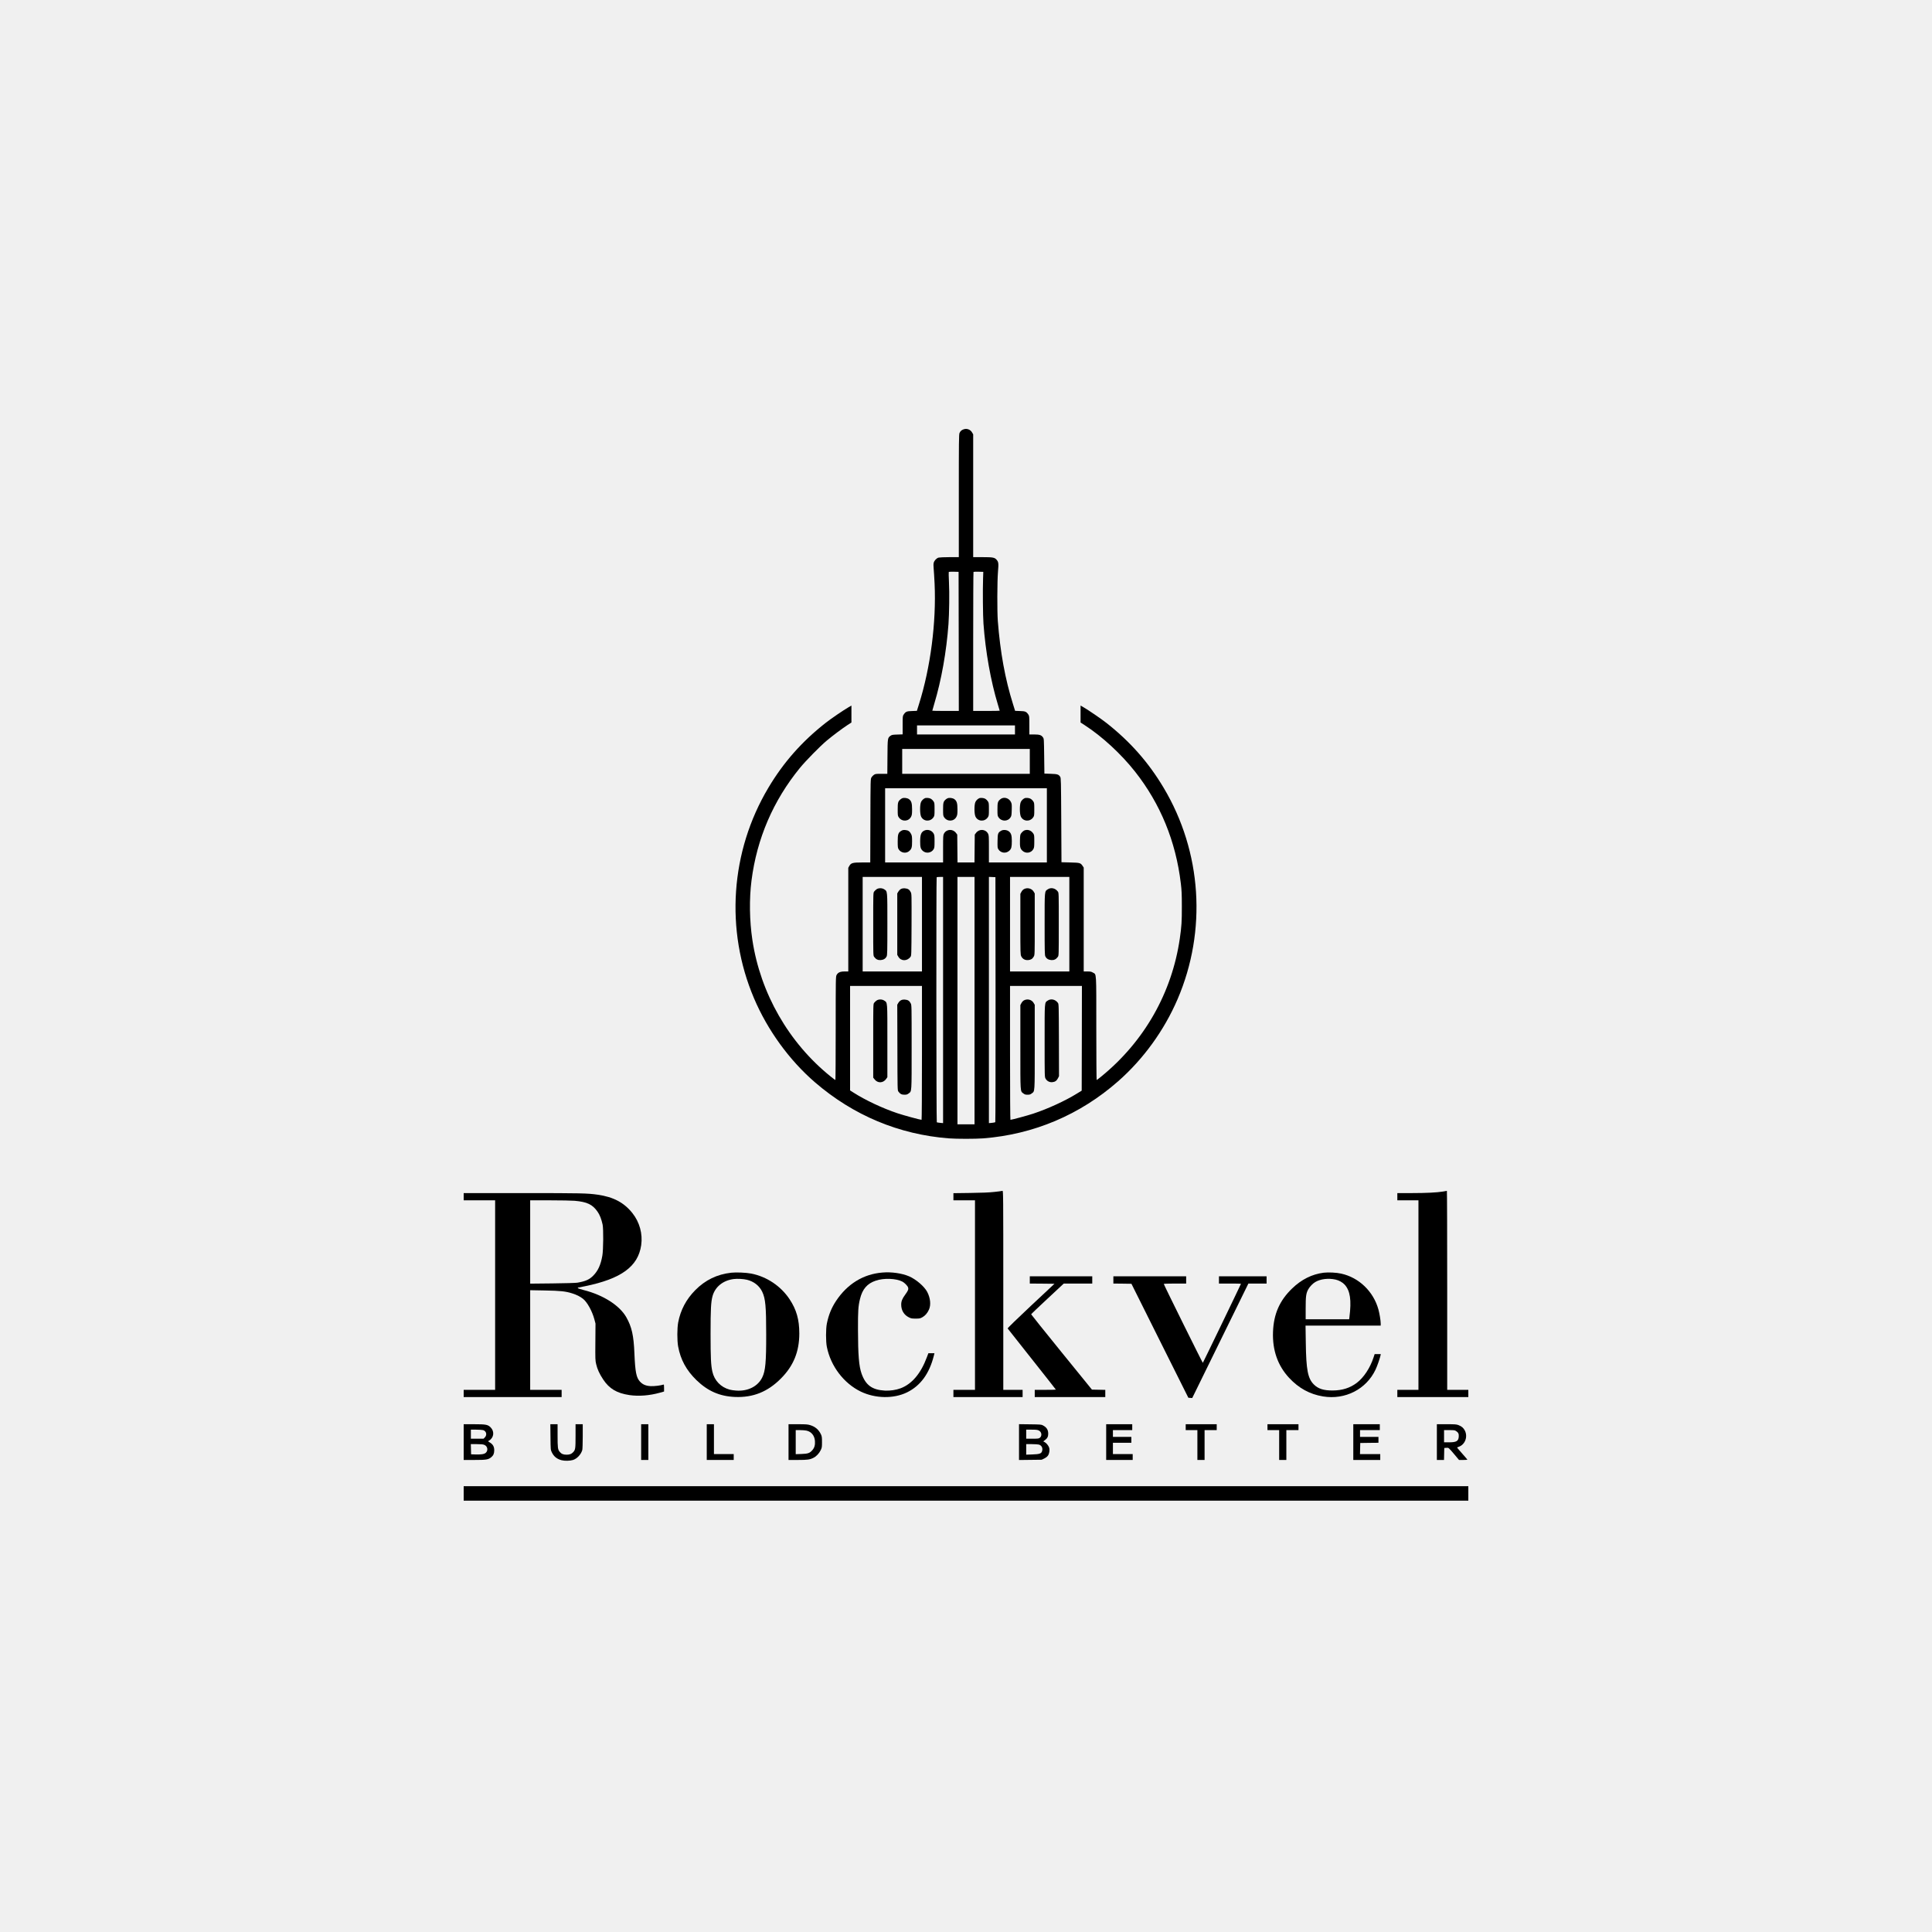 <svg width="500" height="500" viewBox="0 0 500 500" fill="none" xmlns="http://www.w3.org/2000/svg">
<rect width="500" height="500" fill="#F0F0F0"/>
<path d="M249.383 111.11C248.825 111.309 248.558 111.555 248.325 112.058C248.162 112.409 248.139 114.13 248.139 128.317V144.19H245.732C244.395 144.19 243.128 144.249 242.907 144.307C242.372 144.46 241.802 145.057 241.651 145.63C241.569 145.923 241.558 146.426 241.628 147.082C241.686 147.644 241.79 149.423 241.872 151.026C242.337 161.058 240.825 172.741 237.825 182.257L237.29 183.966L236.035 184.013C234.651 184.048 234.383 184.165 233.872 184.926C233.616 185.289 233.604 185.418 233.604 187.689V190.053L232.244 190.1C231.035 190.135 230.825 190.17 230.488 190.404C229.709 190.966 229.709 190.943 229.674 195.836L229.639 200.261H228.093C226.686 200.261 226.511 200.284 226.163 200.53C225.942 200.67 225.663 200.975 225.535 201.197C225.29 201.607 225.29 201.747 225.256 212.399L225.221 223.204H223.116C220.663 223.204 220.244 223.321 219.79 224.129L219.535 224.585V238V251.415H218.581C217.442 251.415 216.849 251.684 216.5 252.351C216.29 252.737 216.279 253.334 216.279 266.129C216.279 273.491 216.244 279.508 216.197 279.508C216.139 279.508 215.604 279.11 215 278.619C204.139 269.898 196.779 257.045 194.709 243.221C193.965 238.257 193.884 232.627 194.488 227.886C195.872 217.035 200.104 207.19 207.035 198.715C208.523 196.901 212.221 193.132 213.895 191.727C215.465 190.404 217.988 188.52 219.279 187.677L220.349 186.986V184.786V182.597L219.628 183.018C218.325 183.767 214.976 186.05 213.663 187.092C207.523 191.914 202.767 197.299 198.849 203.878C189.023 220.359 187.628 240.704 195.128 258.333C198.639 266.609 204.279 274.381 210.93 280.117C220.86 288.674 232.651 293.602 245.569 294.609C247.581 294.761 252.418 294.761 254.43 294.609C267.511 293.59 279.5 288.522 289.383 279.824C295.918 274.077 301.279 266.667 304.744 258.614C312.383 240.856 311.046 220.465 301.151 203.878C297.232 197.299 292.476 191.914 286.337 187.092C285.023 186.05 281.674 183.767 280.383 183.018L279.651 182.597V184.786V186.986L280.721 187.677C285.244 190.603 290.128 195.11 293.744 199.687C300.302 207.998 304.302 217.737 305.593 228.6C305.814 230.391 305.86 231.398 305.86 234.558C305.872 238.433 305.79 239.744 305.337 242.869C303.302 256.928 296.139 269.535 285 278.607C284.395 279.11 283.86 279.508 283.814 279.508C283.767 279.508 283.721 273.503 283.721 266.152C283.721 251.157 283.79 252.257 282.848 251.707C282.442 251.461 282.209 251.415 281.418 251.415H280.465V237.965V224.527L280.209 224.14C279.639 223.297 279.535 223.274 277 223.204L274.709 223.145L274.651 212.259C274.593 202.098 274.581 201.338 274.383 201.045C273.976 200.413 273.686 200.319 271.93 200.261L270.29 200.202L270.232 195.695C270.174 191.271 270.174 191.177 269.918 190.826C269.5 190.229 269.023 190.077 267.628 190.077H266.395V187.689C266.395 185.418 266.383 185.301 266.139 184.926C265.616 184.165 265.349 184.048 263.965 184.013L262.709 183.966L262.174 182.257C260.128 175.761 258.86 168.784 258.232 160.695C258.046 158.155 258.069 150.488 258.279 147.936C258.465 145.794 258.418 145.443 257.907 144.846C257.395 144.272 256.953 144.19 254.256 144.19H251.86V128.294V112.409L251.593 111.953C251.151 111.157 250.221 110.806 249.383 111.11ZM248.116 165.986L248.139 183.99H244.709C242.825 183.99 241.279 183.966 241.279 183.931C241.279 183.896 241.511 183.1 241.79 182.14C243.639 175.995 244.942 168.644 245.465 161.515C245.662 158.67 245.732 153.438 245.593 150.699C245.523 149.294 245.5 148.088 245.535 148.03C245.569 147.971 246.162 147.948 246.837 147.96L248.081 147.995L248.116 165.986ZM254.418 149.692C254.314 152.642 254.372 159.396 254.523 161.398C255.046 168.655 256.407 176.276 258.244 182.316C258.511 183.17 258.721 183.896 258.721 183.931C258.721 183.966 257.174 183.99 255.29 183.99H251.86V166.045C251.86 156.165 251.895 148.053 251.942 148.006C251.988 147.971 252.569 147.948 253.244 147.96L254.476 147.995L254.418 149.692ZM262.674 188.906V190.077H250H237.325V188.906V187.736H250H262.674V188.906ZM266.511 197.042V200.261H250H233.488V197.042V193.823H250H266.511V197.042ZM270.93 213.605V223.204H263.43H255.93V219.68C255.93 216.309 255.918 216.134 255.686 215.712C255.035 214.553 253.418 214.46 252.604 215.548L252.267 215.981L252.232 219.598L252.197 223.204H250H247.802L247.767 219.598L247.732 215.981L247.395 215.548C246.581 214.46 244.965 214.553 244.314 215.712C244.081 216.134 244.069 216.309 244.069 219.68V223.204H236.569H229.069V213.605V204.006H250H270.93V213.605ZM238.604 239.182V251.415H230.93H223.256V239.182V226.95H230.93H238.604V239.182ZM244.069 258.801V290.664L243.314 290.593C242.895 290.547 242.5 290.488 242.442 290.453C242.314 290.371 242.279 227.16 242.407 227.032C242.442 226.985 242.837 226.95 243.279 226.95H244.069V258.801ZM252.209 258.965V290.98H250H247.79V258.965V226.95H250H252.209V258.965ZM257.651 258.66C257.662 276.078 257.628 290.371 257.581 290.418C257.523 290.476 257.139 290.547 256.709 290.593L255.93 290.664V258.801V226.938L256.779 226.973L257.616 227.008L257.651 258.66ZM276.744 239.182V251.415H269.069H261.395V239.182V226.95H269.069H276.744V239.182ZM238.604 272.485C238.604 282.996 238.558 289.809 238.5 289.809C238.139 289.809 233.837 288.639 232.267 288.112C228.407 286.824 223.86 284.682 220.79 282.704L220 282.2V268.68V255.16H229.302H238.604V272.485ZM279.976 268.704L279.942 282.259L278.662 283.043C275.662 284.905 271.139 286.976 267.383 288.217C265.988 288.685 261.814 289.809 261.5 289.809C261.442 289.809 261.395 282.996 261.395 272.485V255.16H270.697H280L279.976 268.704Z" fill="black"/>
<path d="M233.488 206.594C233.325 206.652 233.069 206.828 232.93 206.968C232.395 207.472 232.325 207.764 232.325 209.485C232.325 210.983 232.348 211.147 232.593 211.499C233.407 212.728 235.186 212.634 235.802 211.335C236.011 210.913 236.046 210.621 236.046 209.438C236.046 207.835 235.86 207.273 235.232 206.816C234.802 206.512 233.941 206.395 233.488 206.594Z" fill="black"/>
<path d="M239.419 206.547C238.977 206.734 238.559 207.132 238.361 207.565C238.036 208.291 238.047 210.644 238.384 211.335C239.001 212.634 240.78 212.728 241.594 211.499C241.838 211.147 241.861 210.983 241.861 209.45C241.861 207.917 241.838 207.753 241.605 207.402C241.198 206.816 240.78 206.559 240.152 206.512C239.849 206.488 239.512 206.5 239.419 206.547Z" fill="black"/>
<path d="M245.233 206.594C245.07 206.652 244.814 206.828 244.675 206.968C244.14 207.472 244.07 207.764 244.07 209.485C244.07 210.983 244.094 211.147 244.338 211.499C245.152 212.728 246.931 212.634 247.547 211.335C247.756 210.913 247.791 210.621 247.791 209.438C247.791 207.835 247.605 207.273 246.977 206.816C246.547 206.512 245.687 206.395 245.233 206.594Z" fill="black"/>
<path d="M253.489 206.547C253.047 206.734 252.628 207.132 252.43 207.565C252.105 208.291 252.116 210.644 252.454 211.335C253.07 212.634 254.849 212.728 255.663 211.499C255.907 211.147 255.93 210.983 255.93 209.45C255.93 207.917 255.907 207.753 255.675 207.402C255.268 206.816 254.849 206.559 254.221 206.512C253.919 206.488 253.582 206.5 253.489 206.547Z" fill="black"/>
<path d="M259.303 206.593C259.141 206.664 258.885 206.827 258.745 206.968C258.21 207.471 258.141 207.764 258.141 209.485C258.141 210.983 258.164 211.147 258.408 211.498C259.176 212.657 260.838 212.657 261.548 211.498C261.769 211.147 261.803 210.889 261.838 209.567C261.873 208.162 261.85 207.998 261.606 207.518C261.164 206.664 260.152 206.254 259.303 206.593Z" fill="black"/>
<path d="M265.233 206.547C264.791 206.734 264.372 207.132 264.175 207.565C263.849 208.291 263.861 210.644 264.198 211.335C264.814 212.634 266.593 212.728 267.407 211.499C267.651 211.147 267.675 210.983 267.675 209.45C267.675 207.917 267.651 207.753 267.419 207.402C267.012 206.816 266.593 206.559 265.965 206.512C265.663 206.488 265.326 206.5 265.233 206.547Z" fill="black"/>
<path d="M233.244 215.021C232.465 215.477 232.325 215.922 232.325 217.771C232.325 219.176 232.36 219.445 232.558 219.773C233.151 220.768 234.558 220.979 235.372 220.194C235.941 219.668 236.046 219.27 236.046 217.725C236.046 216.531 236.011 216.285 235.79 215.828C235.43 215.138 235.023 214.868 234.279 214.81C233.802 214.775 233.569 214.822 233.244 215.021Z" fill="black"/>
<path d="M239.243 214.938C238.406 215.313 238.139 215.98 238.139 217.759C238.139 219.258 238.255 219.679 238.79 220.182C239.639 220.967 241.034 220.768 241.627 219.773C241.825 219.445 241.86 219.176 241.86 217.771C241.86 216.343 241.836 216.097 241.615 215.711C241.162 214.903 240.104 214.552 239.243 214.938Z" fill="black"/>
<path d="M259.07 215.009C258.267 215.5 258.198 215.688 258.163 217.642C258.14 219.223 258.151 219.433 258.361 219.773C259 220.803 260.372 220.967 261.256 220.124C261.744 219.644 261.861 219.188 261.861 217.642C261.861 216.156 261.663 215.571 261.047 215.126C260.5 214.739 259.605 214.681 259.07 215.009Z" fill="black"/>
<path d="M265.046 214.941C264.849 215.035 264.535 215.304 264.349 215.55C264.023 215.971 264.011 216.053 263.965 217.446C263.918 219.143 264.023 219.612 264.581 220.15C265.465 221.005 266.918 220.782 267.465 219.682C267.639 219.366 267.674 218.98 267.674 217.692C267.674 216.229 267.651 216.065 267.407 215.702C266.837 214.859 265.918 214.567 265.046 214.941Z" fill="black"/>
<path d="M226.86 230.136C226.651 230.288 226.36 230.557 226.232 230.733C225.988 231.061 225.988 231.131 225.988 239.184C225.988 247.238 225.988 247.308 226.232 247.636C226.698 248.268 227.198 248.514 227.919 248.467C228.674 248.409 229.186 248.093 229.465 247.507C229.628 247.156 229.651 246.255 229.651 239.184C229.651 230.347 229.686 230.733 228.849 230.159C228.291 229.785 227.407 229.773 226.86 230.136Z" fill="black"/>
<path d="M233.14 230.087C232.919 230.204 232.617 230.52 232.477 230.766L232.21 231.223V239.171V247.119L232.501 247.611C233.175 248.781 234.78 248.793 235.629 247.634C235.873 247.306 235.873 247.213 235.908 239.335C235.931 231.527 235.931 231.352 235.698 230.883C235.373 230.216 234.966 229.959 234.187 229.9C233.722 229.877 233.443 229.923 233.14 230.087Z" fill="black"/>
<path d="M265 230.102C264.767 230.219 264.488 230.523 264.337 230.816L264.069 231.319V239.162C264.069 246.771 264.081 247.028 264.302 247.496C264.627 248.175 265.29 248.538 266.093 248.468C266.802 248.409 267.209 248.152 267.546 247.543C267.79 247.122 267.79 246.981 267.79 239.174V231.225L267.523 230.769C267.046 229.938 265.883 229.622 265 230.102Z" fill="black"/>
<path d="M271.151 230.159C270.314 230.733 270.349 230.347 270.349 239.184C270.349 246.255 270.372 247.156 270.535 247.507C270.814 248.093 271.326 248.409 272.081 248.467C272.802 248.514 273.302 248.268 273.767 247.636C274.012 247.308 274.012 247.238 274.012 239.184C274.012 231.131 274.012 231.061 273.767 230.733C273.116 229.843 271.977 229.598 271.151 230.159Z" fill="black"/>
<path d="M226.86 258.929C226.651 259.081 226.36 259.351 226.232 259.526C225.988 259.854 225.988 259.901 225.988 269.371V278.887L226.325 279.321C227.151 280.409 228.605 280.339 229.384 279.168L229.651 278.77V269.418C229.651 258.988 229.698 259.538 228.849 258.953C228.291 258.578 227.407 258.566 226.86 258.929Z" fill="black"/>
<path d="M233.14 258.883C232.919 259 232.617 259.316 232.477 259.562L232.21 260.018L232.245 271.103C232.268 282.095 232.268 282.189 232.512 282.505C232.966 283.114 233.338 283.312 234.059 283.312C234.605 283.312 234.803 283.254 235.14 282.996C235.977 282.353 235.931 283.102 235.931 271.01C235.931 260.358 235.931 260.147 235.698 259.679C235.373 259.011 234.966 258.754 234.187 258.695C233.722 258.672 233.443 258.719 233.14 258.883Z" fill="black"/>
<path d="M264.999 258.894C264.767 259.011 264.487 259.316 264.336 259.608L264.069 260.112V270.986C264.069 283.008 264.022 282.353 264.836 282.973C265.197 283.254 265.383 283.312 265.929 283.312C266.476 283.312 266.662 283.254 267.022 282.973C267.836 282.353 267.79 283.02 267.79 270.951V260.042L267.499 259.55C267.022 258.707 265.883 258.414 264.999 258.894Z" fill="black"/>
<path d="M271.151 258.948C270.303 259.534 270.349 258.983 270.349 269.378C270.349 278.672 270.349 278.707 270.593 279.152C270.954 279.784 271.617 280.136 272.349 280.065C273.058 279.995 273.465 279.702 273.814 279.024L274.07 278.508L274.047 269.179C274.012 259.932 274.012 259.85 273.768 259.522C273.117 258.632 271.977 258.386 271.151 258.948Z" fill="black"/>
<path d="M259.174 308.231C259.151 308.255 258.291 308.372 257.267 308.477C256.035 308.618 253.942 308.7 251.081 308.735L246.744 308.793V309.718V310.643H249.535H252.326V335.166V359.69H249.535H246.744V360.626V361.562H255.698H264.651V360.626V359.69H262.151H259.651V333.937C259.651 309.039 259.639 308.185 259.442 308.185C259.326 308.185 259.198 308.208 259.174 308.231Z" fill="black"/>
<path d="M373.43 308.372C371.872 308.629 369.093 308.77 365.267 308.77H361.628V309.706V310.643H364.36H367.093V335.166V359.69H364.36H361.628V360.626V361.562H370.814H380V360.626V359.69H377.267H374.535V333.937C374.535 319.773 374.5 308.196 374.453 308.196C374.395 308.208 373.942 308.278 373.43 308.372Z" fill="black"/>
<path d="M120 309.706V310.643H124.07H128.14V335.166V359.69H124.07H120V360.626V361.562H132.674H145.349V360.626V359.69H141.279H137.209V346.802V333.902L140.965 333.972C145.023 334.042 146.372 334.183 148.07 334.721C149.256 335.096 150.139 335.541 150.895 336.138C151.977 337.004 153.233 339.275 153.814 341.405L154.116 342.541L154.081 347.282C154.046 351.753 154.058 352.093 154.291 353.052C154.593 354.363 155.151 355.569 156.105 357.009C157.698 359.409 159.628 360.556 162.907 361.047C165.326 361.399 168.116 361.176 170.791 360.427L171.86 360.123V359.198C171.86 358.414 171.837 358.273 171.686 358.332C171.081 358.554 169.36 358.777 168.419 358.73C167.151 358.671 166.326 358.32 165.605 357.536C164.674 356.517 164.384 355.042 164.186 350.267C164 345.608 163.5 343.395 162.081 340.89C160.349 337.847 156.139 335.154 151.105 333.879C150.279 333.668 149.581 333.434 149.558 333.363C149.535 333.293 149.535 333.235 149.57 333.235C149.593 333.235 150.395 333.071 151.349 332.884C160.779 330.964 165.139 327.78 165.942 322.243C166.36 319.305 165.523 316.285 163.663 313.944C161.477 311.216 158.791 309.788 154.709 309.191C152.035 308.805 150.395 308.77 135.221 308.77H120V309.706ZM148.709 310.76C151.965 311.052 153.337 311.708 154.651 313.593C155.221 314.412 155.639 315.489 155.953 316.905C156.198 318.029 156.151 323.496 155.884 324.982C155.465 327.358 154.779 328.857 153.546 330.121C152.535 331.151 151.546 331.596 149.419 331.959C148.977 332.029 146.291 332.111 142.942 332.146L137.209 332.205V321.424V310.643H142.302C145.093 310.643 147.977 310.701 148.709 310.76Z" fill="black"/>
<path d="M189.244 329.376C185.569 329.797 182.534 331.261 179.941 333.883C177.592 336.259 176.127 339.01 175.511 342.252C175.232 343.762 175.22 346.899 175.499 348.456C176.127 351.886 177.627 354.637 180.255 357.189C183.186 360.021 186.267 361.368 190.232 361.532C194.895 361.719 198.685 360.197 202.092 356.767C205.36 353.49 206.86 349.802 206.86 345.085C206.86 341.526 206.127 338.94 204.348 336.247C202.081 332.829 198.43 330.383 194.406 329.598C193.069 329.341 190.534 329.236 189.244 329.376ZM193.313 331.202C195.104 331.635 196.534 332.759 197.267 334.316C198.104 336.072 198.29 338.132 198.29 345.296C198.302 352.553 198.092 354.801 197.267 356.475C196.139 358.792 193.558 360.103 190.523 359.881C189.953 359.846 189.186 359.741 188.837 359.635C186.546 359.015 184.883 357.294 184.36 354.976C183.988 353.314 183.895 351.394 183.895 345.179C183.895 338.776 183.999 336.914 184.406 335.428C185.069 333.028 187.127 331.366 189.883 331.015C190.825 330.898 192.395 330.98 193.313 331.202Z" fill="black"/>
<path d="M228.313 329.337C223.418 329.746 219.302 332.275 216.383 336.664C215.185 338.467 214.441 340.305 213.988 342.552C213.709 343.969 213.709 347.176 213.988 348.569C214.976 353.556 218.383 358.027 222.802 360.158C226.546 361.949 231.255 362.031 234.709 360.357C238.209 358.648 240.499 355.522 241.674 350.875L241.836 350.208H241.046H240.267L239.883 351.226C238.313 355.452 236.022 358.168 233.104 359.28C231.883 359.736 230.371 359.959 228.999 359.888C225.709 359.701 224.034 358.484 222.976 355.499C222.29 353.567 222.057 350.676 222.046 344.121C222.034 339.158 222.104 338.092 222.569 336.161C223.185 333.621 224.418 332.181 226.65 331.432C228.743 330.718 231.906 330.835 233.534 331.678C234.081 331.959 234.86 332.755 234.999 333.164C235.162 333.668 235.034 333.995 234.302 335.002C233.499 336.091 233.232 336.746 233.232 337.624C233.232 339.111 233.941 340.293 235.209 340.925C235.79 341.218 235.999 341.253 236.976 341.253C237.988 341.253 238.139 341.218 238.709 340.902C239.441 340.492 239.988 339.86 240.418 338.923C240.964 337.706 240.79 335.939 239.964 334.347C239.209 332.918 237.092 331.104 235.267 330.308C233.383 329.512 230.709 329.126 228.313 329.337Z" fill="black"/>
<path d="M342.569 329.376C339.534 329.762 336.813 331.12 334.395 333.461C331.151 336.587 329.627 340.063 329.453 344.711C329.278 349.428 330.685 353.42 333.604 356.568C336.104 359.261 338.965 360.829 342.383 361.391C348.116 362.339 353.592 359.542 355.988 354.461C356.406 353.595 357.116 351.558 357.267 350.821L357.348 350.446H356.546H355.755L355.476 351.301C354.581 354.028 352.941 356.51 351.139 357.879C349.371 359.214 347.371 359.846 344.883 359.858C342.546 359.869 341.127 359.413 340.011 358.289C338.465 356.732 338.034 354.543 337.941 347.543L337.872 343.072H347.604H357.325V342.51C357.325 341.772 357.023 339.935 356.732 338.881C355.441 334.222 351.697 330.617 347.092 329.61C345.871 329.329 343.767 329.236 342.569 329.376ZM345.639 331.155C346.511 331.343 347.453 331.869 347.988 332.455C349.43 334.035 349.79 336.458 349.232 340.871L349.162 341.433H343.534H337.906V338.588C337.906 335.486 338.011 334.714 338.569 333.684C338.941 333.005 339.744 332.162 340.395 331.787C341.767 330.98 343.79 330.746 345.639 331.155Z" fill="black"/>
<path d="M266.512 331.245V332.181L269.698 332.205L272.896 332.24L266.791 337.952C263.14 341.382 260.721 343.723 260.779 343.805C260.814 343.875 263.651 347.445 267.058 351.753C270.465 356.049 273.256 359.596 273.256 359.631C273.256 359.666 272.024 359.69 270.524 359.69H267.791V360.626V361.562H276.919H286.047V360.626V359.701L284.314 359.666L282.593 359.631L274.721 349.939C270.396 344.601 266.861 340.2 266.861 340.141C266.861 340.083 268.756 338.268 271.082 336.114L275.291 332.193L278.989 332.181H282.675V331.245V330.308H274.593H266.512V331.245Z" fill="black"/>
<path d="M288.14 331.245V332.181L290.477 332.205L292.814 332.24L300.175 346.989L307.547 361.738L308.047 361.773L308.547 361.809L315.814 346.989L323.081 332.181H325.442H327.791V331.245V330.309H321.628H315.465V331.245V332.181H318.314C319.884 332.181 321.163 332.205 321.163 332.24C321.163 332.334 311.384 352.608 311.291 352.702C311.233 352.76 301.454 333.036 301.186 332.287C301.163 332.228 302.384 332.181 304.058 332.181H306.977V331.245V330.309H297.558H288.14V331.245Z" fill="black"/>
<path d="M120 373.212V377.836H122.767C125.872 377.836 126.372 377.754 127.14 377.122C127.698 376.654 127.907 376.162 127.907 375.319C127.907 374.418 127.581 373.821 126.849 373.364L126.279 373.001L126.605 372.802C127.826 372.053 128.012 370.45 126.977 369.408C126.256 368.682 125.756 368.588 122.651 368.588H120V373.212ZM125.023 370.11C125.872 370.356 126.105 371.351 125.477 371.995L125.14 372.334H123.5H121.86V371.164V369.993H123.233C123.977 369.993 124.791 370.052 125.023 370.11ZM125.337 373.926C126.209 374.277 126.395 375.413 125.686 376.01C125.291 376.349 124.43 376.466 122.907 376.408L121.919 376.373L121.884 375.05L121.849 373.739H123.36C124.477 373.739 125 373.786 125.337 373.926Z" fill="black"/>
<path d="M142.465 371.887C142.499 375.188 142.499 375.2 142.802 375.843C143.337 376.955 144.116 377.588 145.348 377.904C146.162 378.114 147.488 378.079 148.279 377.845C149.337 377.517 150.383 376.394 150.697 375.258C150.755 375.036 150.813 373.444 150.813 371.711V368.586H149.883H148.953V371.629C148.953 374.895 148.906 375.211 148.337 375.82C147.895 376.3 147.43 376.475 146.627 376.475C145.767 376.475 145.302 376.276 144.848 375.726C144.36 375.153 144.302 374.685 144.302 371.536V368.586H143.36H142.43L142.465 371.887Z" fill="black"/>
<path d="M165.93 373.212V377.836H166.86H167.79V373.212V368.588H166.86H165.93V373.212Z" fill="black"/>
<path d="M182.907 373.212V377.836H186.396H189.884V377.075V376.314H187.326H184.768V372.451V368.588H183.837H182.907V373.212Z" fill="black"/>
<path d="M204.07 373.212V377.836H206.489C209.024 377.836 209.605 377.754 210.559 377.262C211.28 376.899 212.001 376.127 212.396 375.308C212.71 374.664 212.733 374.523 212.733 373.212C212.733 372.007 212.698 371.726 212.477 371.246C211.908 370.017 211.012 369.232 209.675 368.823C209.035 368.624 208.594 368.588 206.501 368.588H204.07V373.212ZM208.71 370.239C209.977 370.508 210.803 371.527 210.908 372.931C210.977 373.95 210.791 374.64 210.268 375.261C209.582 376.068 209.117 376.232 207.419 376.291L205.931 376.338V373.224V370.11H207.035C207.628 370.11 208.396 370.169 208.71 370.239Z" fill="black"/>
<path d="M263.72 373.212V377.848L266.662 377.813L269.592 377.777L270.266 377.45C270.708 377.227 271.045 376.958 271.231 376.677C271.58 376.139 271.708 375.226 271.51 374.629C271.336 374.102 270.789 373.446 270.324 373.2L269.987 373.025L270.452 372.685C271.045 372.241 271.278 371.796 271.278 371.058C271.278 370.052 270.883 369.408 269.941 368.905C269.51 368.659 269.289 368.647 266.603 368.612L263.72 368.577V373.212ZM268.836 370.204C269.592 370.578 269.743 371.597 269.103 372.1C268.836 372.311 268.638 372.334 267.196 372.334H265.58V371.164V369.993H267.01C268.127 369.993 268.51 370.04 268.836 370.204ZM268.859 373.856C269.627 374.078 269.964 374.839 269.65 375.659C269.452 376.197 268.941 376.349 267.185 376.408L265.58 376.466V375.097V373.739H267.01C267.789 373.739 268.627 373.797 268.859 373.856Z" fill="black"/>
<path d="M286.279 373.212V377.836H289.71H293.14V377.075V376.314H290.582H288.023V374.851V373.388H290.407H292.791V372.627V371.866H290.407H288.023V370.988V370.11H290.523H293.023V369.349V368.588H289.651H286.279V373.212Z" fill="black"/>
<path d="M306.86 369.349V370.11H308.372H309.884V373.973V377.836H310.814H311.744V373.973V370.11H313.314H314.884V369.349V368.588H310.872H306.86V369.349Z" fill="black"/>
<path d="M328.022 369.349V370.11H329.534H331.046V373.973V377.836H331.976H332.906V373.973V370.11H334.476H336.046V369.349V368.588H332.034H328.022V369.349Z" fill="black"/>
<path d="M350.231 373.212V377.836H353.72H357.208V377.075V376.314H354.592H351.964L351.999 374.874L352.034 373.446L354.394 373.411L356.743 373.388V372.627V371.866H354.359H351.976V370.988V370.11H354.534H357.092V369.349V368.588H353.662H350.231V373.212Z" fill="black"/>
<path d="M371.859 373.212V377.836H372.79H373.708L373.743 376.279L373.778 374.734L374.324 374.699C374.941 374.664 374.813 374.547 376.487 376.513L377.592 377.836H378.685C379.278 377.836 379.766 377.801 379.766 377.766C379.766 377.731 379.162 377.028 378.429 376.197C377.697 375.366 377.092 374.664 377.092 374.629C377.092 374.605 377.266 374.512 377.487 374.441C379.138 373.891 379.918 371.878 379.115 370.251C378.766 369.548 378.29 369.139 377.441 368.811C376.929 368.612 376.545 368.588 374.359 368.588H371.859V373.212ZM376.871 370.379C377.418 370.742 377.58 371.105 377.522 371.831C377.441 372.966 376.906 373.271 374.999 373.271H373.72V371.69V370.11H375.104C376.336 370.11 376.511 370.134 376.871 370.379Z" fill="black"/>
<path d="M120 386.498V388.371H250H380V386.498V384.625H250H120V386.498Z" fill="black"/>
</svg>
